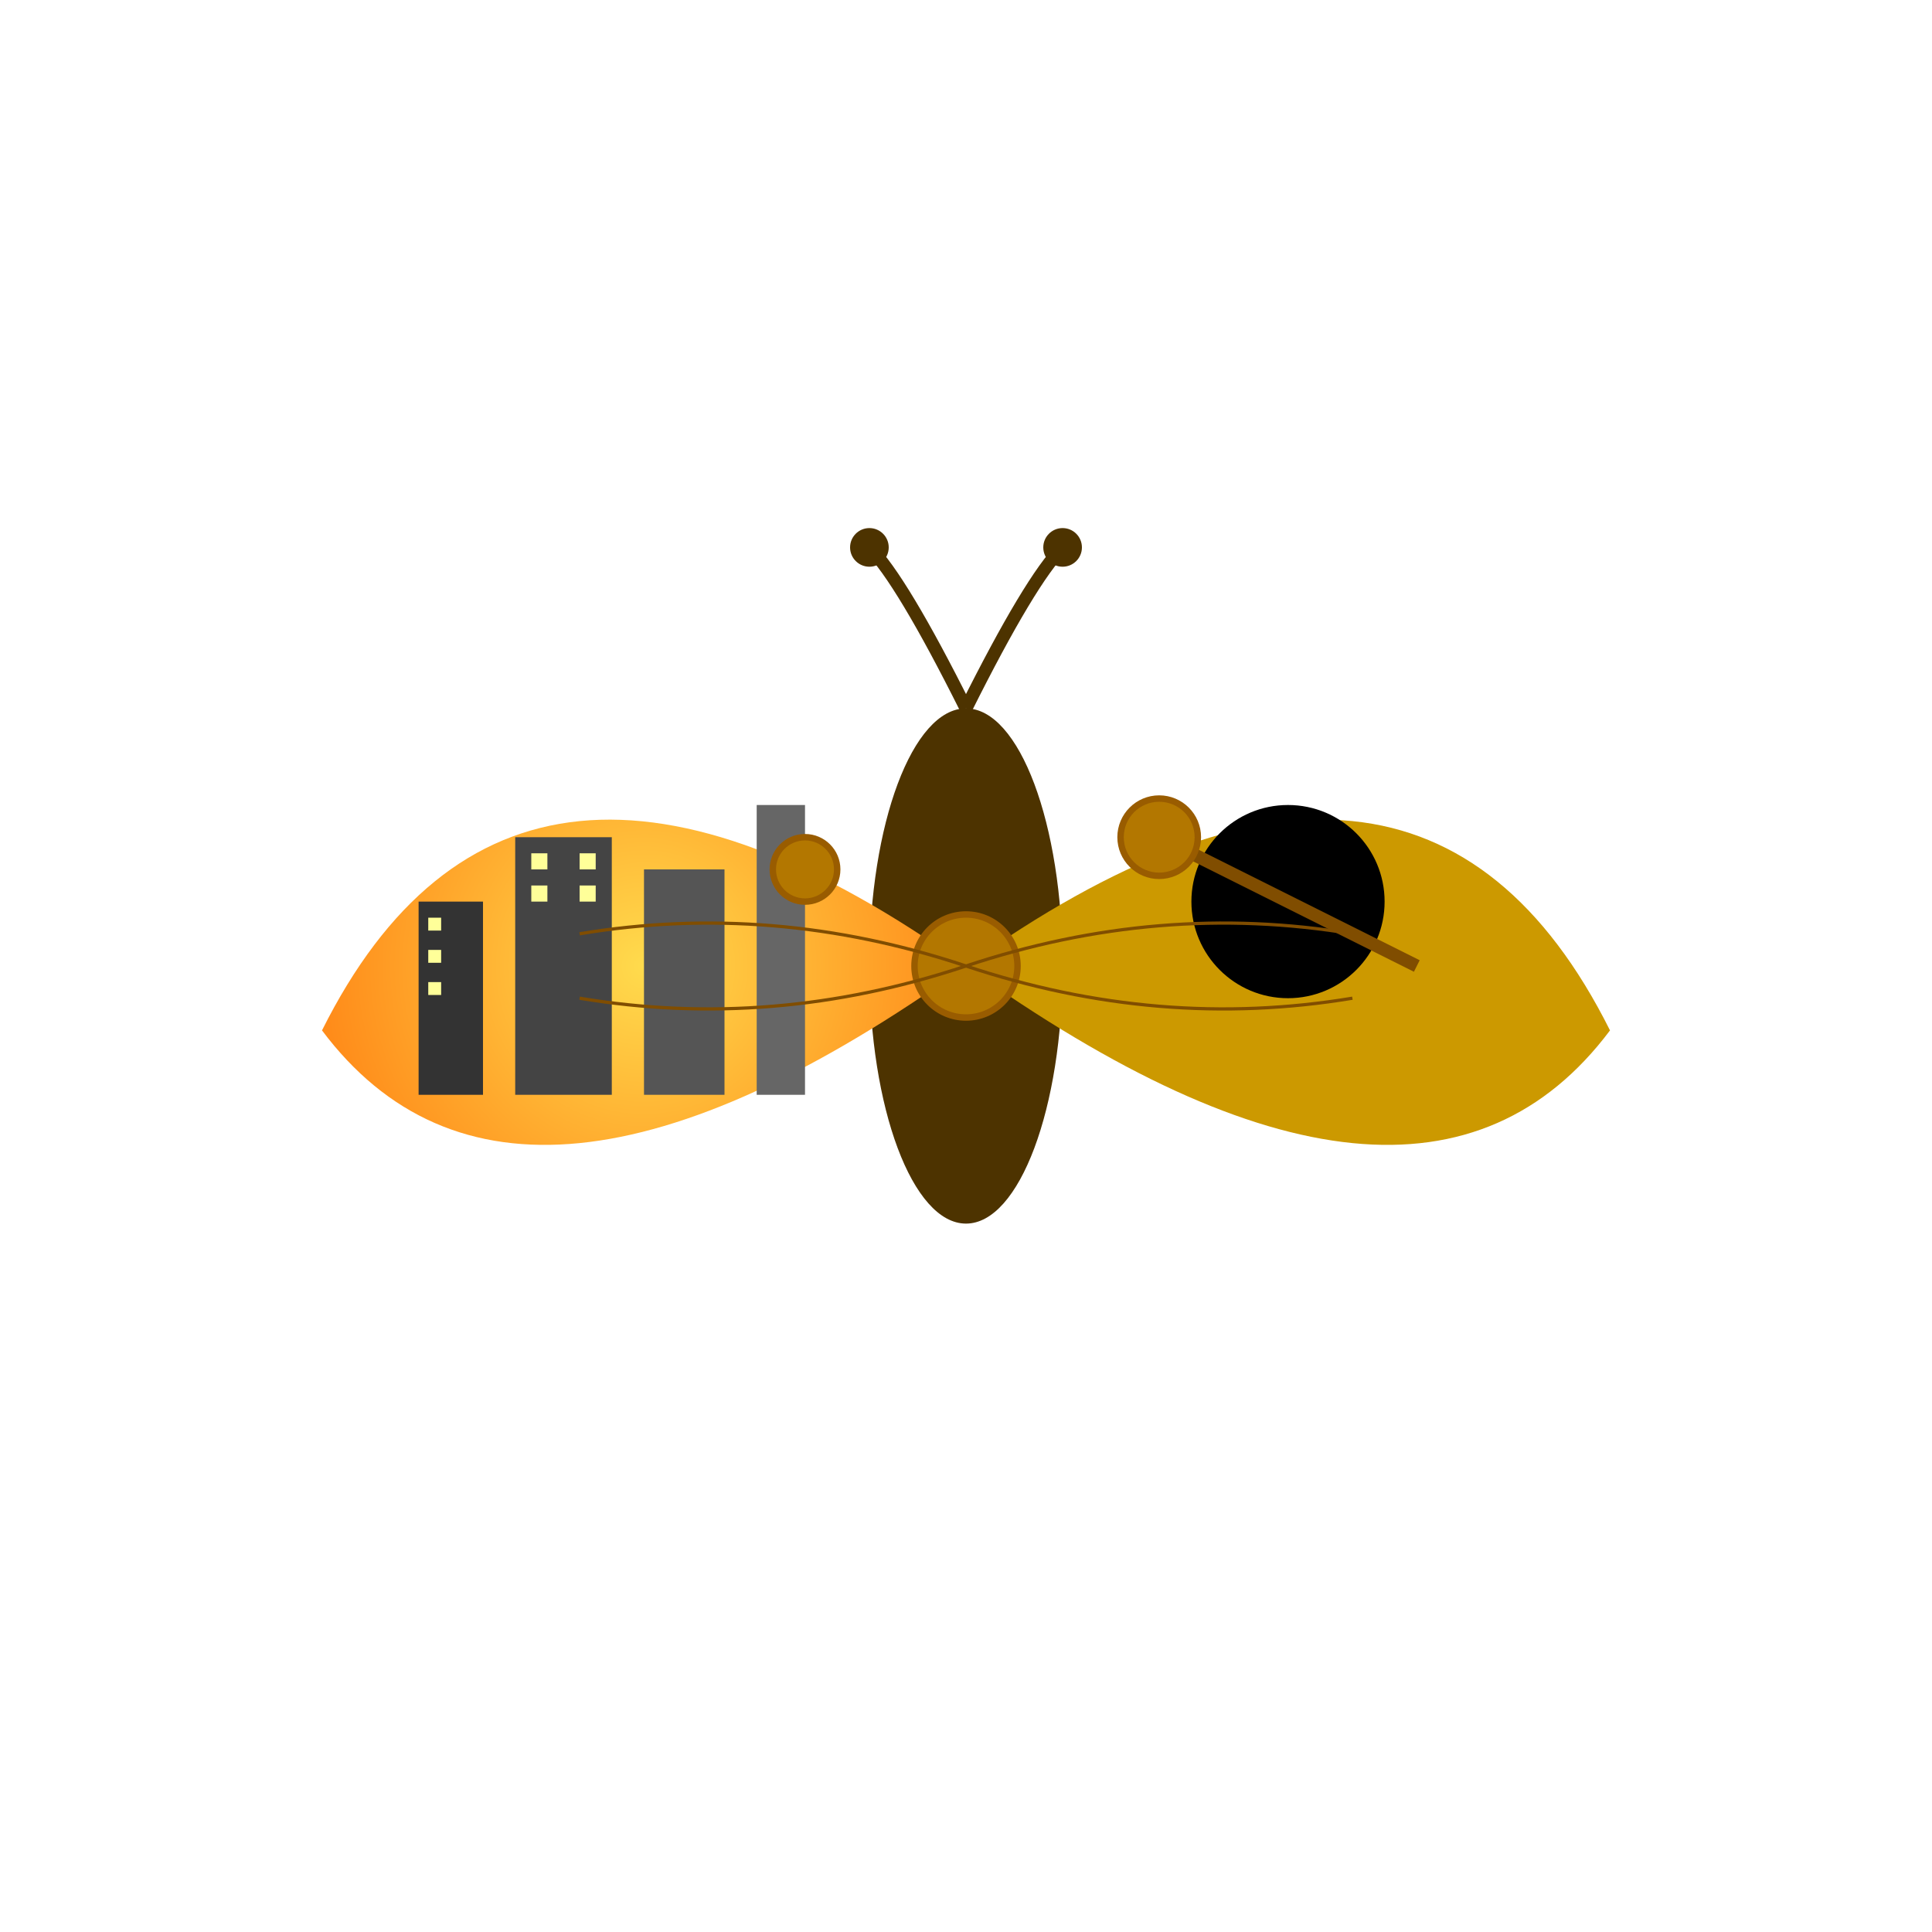 <svg viewBox="0 0 300 300" xmlns="http://www.w3.org/2000/svg">
  <defs>
    <radialGradient id="cityGlow" cx="50%" cy="50%" r="50%">
      <stop offset="0%" stop-color="#ffdb4d"/>
      <stop offset="100%" stop-color="#ff8c1a"/>
    </radialGradient>
    <pattern id="gearPattern" x="0" y="0" width="20" height="20" patternUnits="userSpaceOnUse">
      <circle r="2" cx="10" cy="10" fill="#b37700"/>
      <path d="M10,2 L12,8 L8,8 Z" fill="#995c00"/>
    </pattern>
  </defs>
  
  <!-- Butterfly Body -->
  <ellipse cx="150" cy="150" rx="15" ry="40" fill="#4d3300"/>
  
  <!-- Right Wing -->
  <path d="M150,150 Q220,100 250,160 Q220,200 150,150" fill="#cc9900"/>
  <circle cx="200" cy="140" r="15" fill="pattern(#gearPattern)"/>
  <path d="M180,130 Q200,140 220,150" fill="none" stroke="#804d00" stroke-width="2"/>
  
  <!-- Left Wing with City -->
  <path d="M150,150 Q80,100 50,160 Q80,200 150,150" fill="url(#cityGlow)"/>
  
  <!-- City Buildings -->
  <g transform="translate(60,120) scale(0.5)">
    <rect x="10" y="40" width="20" height="60" fill="#333"/>
    <rect x="40" y="20" width="30" height="80" fill="#444"/>
    <rect x="80" y="30" width="25" height="70" fill="#555"/>
    <rect x="115" y="10" width="15" height="90" fill="#666"/>
    <!-- Windows -->
    <g fill="#ffff99">
      <rect x="13" y="45" width="4" height="4"/>
      <rect x="13" y="55" width="4" height="4"/>
      <rect x="13" y="65" width="4" height="4"/>
      <rect x="45" y="25" width="5" height="5"/>
      <rect x="45" y="35" width="5" height="5"/>
      <rect x="60" y="25" width="5" height="5"/>
      <rect x="60" y="35" width="5" height="5"/>
    </g>
  </g>
  
  <!-- Clockwork Gears -->
  <g transform="translate(150,150)">
    <circle cx="0" cy="0" r="8" fill="#b37700" stroke="#995c00" stroke-width="1"/>
    <circle cx="30" cy="-20" r="6" fill="#b37700" stroke="#995c00" stroke-width="1"/>
    <circle cx="-25" cy="-15" r="5" fill="#b37700" stroke="#995c00" stroke-width="1"/>
  </g>
  
  <!-- Decorative Elements -->
  <g fill="none" stroke="#804d00" stroke-width="0.5">
    <path d="M150,150 Q180,140 210,145"/>
    <path d="M150,150 Q120,140 90,145"/>
    <path d="M150,150 Q180,160 210,155"/>
    <path d="M150,150 Q120,160 90,155"/>
  </g>
  
  <!-- Antennae -->
  <path d="M150,110 Q140,90 135,85" fill="none" stroke="#4d3300" stroke-width="2"/>
  <path d="M150,110 Q160,90 165,85" fill="none" stroke="#4d3300" stroke-width="2"/>
  <circle cx="135" cy="85" r="3" fill="#4d3300"/>
  <circle cx="165" cy="85" r="3" fill="#4d3300"/>
</svg>